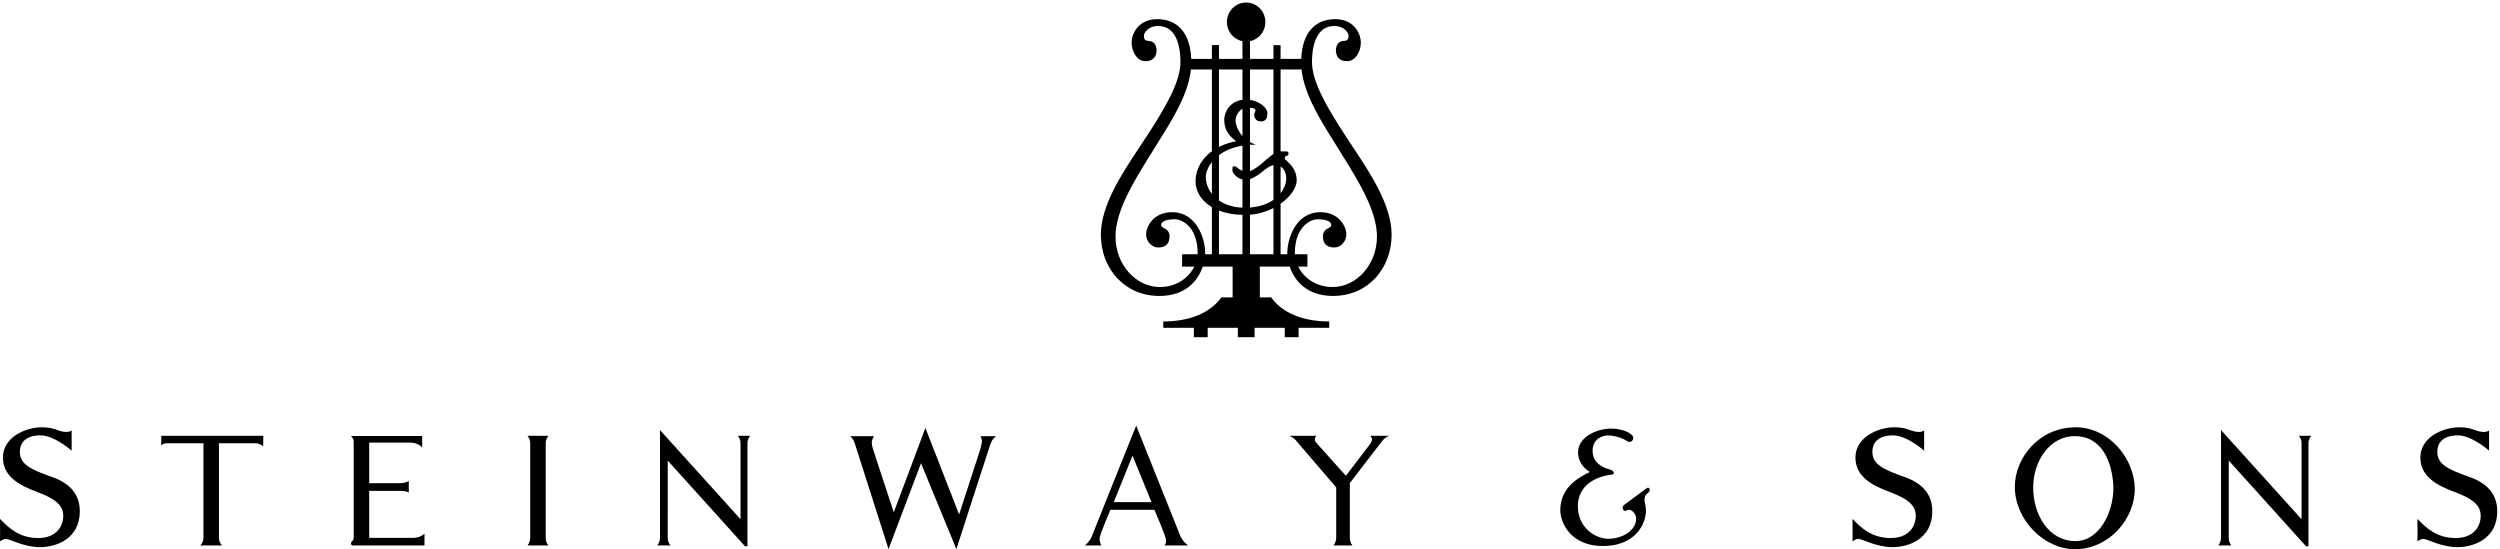 <?xml version="1.0" encoding="UTF-8"?>
<svg xmlns="http://www.w3.org/2000/svg" width="132" height="29" viewBox="0 0 132 29" fill="none">
  <g clip-path="url(#clip0_2619_58083)">
    <path d="M72.343 23.012C72.343 23.012 72.443 23.084 72.443 23.196C72.443 23.308 72.343 23.443 72.343 23.443L71.063 25.121L69.584 23.472C69.584 23.472 69.423 23.325 69.423 23.202C69.423 23.078 69.501 23.012 69.501 23.012H68.062C68.062 23.012 68.262 23.056 68.428 23.258C68.594 23.46 70.552 25.733 70.552 25.733C70.552 25.733 70.552 28.273 70.552 28.398C70.552 28.634 70.408 28.802 70.408 28.802H71.414C71.414 28.802 71.271 28.656 71.271 28.398C71.271 28.253 71.271 25.508 71.271 25.508C71.271 25.508 72.841 23.454 72.996 23.264C73.151 23.072 73.35 23.012 73.35 23.012H72.343Z" fill="black"></path>
    <path fill-rule="evenodd" clip-rule="evenodd" d="M58.055 28.443C58.055 28.645 58.155 28.802 58.155 28.802H57.281C57.281 28.802 57.547 28.589 57.647 28.32C57.746 28.05 59.991 22.473 59.991 22.473C59.991 22.473 62.137 27.848 62.303 28.252C62.469 28.657 62.745 28.802 62.745 28.802H61.484C61.484 28.802 61.573 28.724 61.573 28.533C61.573 28.342 60.953 26.917 60.953 26.917H58.63C58.63 26.917 58.055 28.241 58.055 28.443ZM59.797 24.055L58.808 26.512L60.799 26.513L59.797 24.055Z" fill="black"></path>
    <path d="M44.891 23.033C44.891 23.033 45.034 23.112 45.145 23.449C45.255 23.786 46.914 28.993 46.914 28.993L48.629 24.459L50.498 28.993C50.498 28.993 52.168 23.808 52.29 23.46C52.412 23.112 52.611 23.033 52.611 23.033H51.77C51.77 23.033 51.848 23.191 51.848 23.28C51.848 23.37 51.77 23.685 51.77 23.685L50.642 27.164L48.861 22.596L47.191 27.051L46.129 23.819C46.129 23.819 46.03 23.55 46.03 23.37C46.03 23.191 46.151 23.033 46.151 23.033H44.891Z" fill="black"></path>
    <path d="M38.956 23.01C38.956 23.01 39.1 23.156 39.1 23.403C39.1 23.576 39.1 26.016 39.1 27.415L34.847 22.707C34.847 22.707 34.847 28.161 34.847 28.397C34.847 28.633 34.703 28.801 34.703 28.801H35.4C35.4 28.801 35.256 28.655 35.256 28.397C35.256 28.265 35.257 24.32 35.257 24.32L39.336 28.842L39.465 28.846C39.465 28.846 39.465 23.639 39.465 23.403C39.465 23.167 39.609 23.01 39.609 23.01H38.956Z" fill="black"></path>
    <path d="M27.852 23.01H28.958C28.958 23.01 28.814 23.167 28.814 23.403C28.814 23.639 28.814 28.139 28.814 28.397C28.814 28.655 28.958 28.801 28.958 28.801H27.852C27.852 28.801 27.995 28.633 27.995 28.397C27.995 28.162 27.995 23.65 27.995 23.403C27.995 23.156 27.852 23.01 27.852 23.01Z" fill="black"></path>
    <path d="M18.531 23.021H22.292V23.628C22.292 23.628 22.093 23.369 21.65 23.369C21.208 23.369 19.494 23.369 19.494 23.369V25.513C19.494 25.513 20.953 25.513 21.164 25.513C21.374 25.513 21.584 25.401 21.584 25.401V26.007C21.584 26.007 21.429 25.917 21.175 25.917C20.921 25.917 19.494 25.917 19.494 25.917V28.398C19.494 28.398 21.473 28.398 21.838 28.398C22.203 28.398 22.413 28.173 22.413 28.173V28.802C22.413 28.802 18.797 28.802 18.686 28.802C18.575 28.802 18.531 28.779 18.531 28.678C18.531 28.577 18.675 28.566 18.675 28.387C18.675 28.207 18.675 23.482 18.675 23.314C18.675 23.145 18.531 23.021 18.531 23.021Z" fill="black"></path>
    <path d="M8.519 23.01H13.905L13.895 23.571C13.895 23.571 13.751 23.403 13.474 23.403C13.198 23.403 11.561 23.403 11.561 23.403C11.561 23.403 11.561 28.139 11.561 28.397C11.561 28.655 11.726 28.801 11.726 28.801H10.576C10.576 28.801 10.742 28.633 10.742 28.397C10.742 28.162 10.742 23.403 10.742 23.403C10.742 23.403 9.216 23.403 8.873 23.403C8.53 23.403 8.508 23.549 8.508 23.549L8.519 23.01Z" fill="black"></path>
    <path d="M2.223 22.561C2.942 22.561 3.064 22.808 3.528 22.808C3.672 22.808 3.783 22.729 3.783 22.729V23.795C3.783 23.795 2.876 22.987 2.134 22.987C1.393 22.987 1.05 23.346 1.05 23.851C1.05 24.469 1.493 24.749 2.754 25.187C4.015 25.624 4.214 26.444 4.214 26.993C4.214 28.463 2.953 28.89 2.112 28.89C1.272 28.89 0.486 28.452 0.321 28.452C0.155 28.452 0 28.587 0 28.587C0 28.587 0.011 27.88 0 27.398C0.476 27.891 1.017 28.396 1.991 28.408C2.964 28.419 3.34 27.802 3.34 27.229C3.34 26.657 2.876 26.32 1.98 25.983C1.084 25.647 0.155 25.198 0.155 24.154C0.155 23.11 1.305 22.561 2.223 22.561Z" fill="black"></path>
    <path d="M100.035 22.561C100.754 22.561 100.876 22.808 101.34 22.808C101.484 22.808 101.595 22.729 101.595 22.729V23.795C101.595 23.795 100.688 22.987 99.947 22.987C99.206 22.987 98.863 23.346 98.863 23.851C98.863 24.469 99.305 24.749 100.566 25.187C101.828 25.624 102.026 26.444 102.026 26.993C102.026 28.463 100.765 28.89 99.925 28.89C99.084 28.89 98.299 28.452 98.133 28.452C97.967 28.452 97.812 28.587 97.812 28.587C97.812 28.587 97.823 27.88 97.812 27.398C98.288 27.891 98.83 28.396 99.803 28.408C100.776 28.419 101.153 27.802 101.153 27.229C101.153 26.657 100.688 26.32 99.792 25.983C98.896 25.647 97.967 25.198 97.967 24.154C97.967 23.11 99.117 22.561 100.035 22.561Z" fill="black"></path>
    <path d="M129.864 22.561C130.583 22.561 130.704 22.808 131.169 22.808C131.313 22.808 131.423 22.729 131.423 22.729V23.795C131.423 23.795 130.517 22.987 129.775 22.987C129.034 22.987 128.691 23.346 128.691 23.851C128.691 24.469 129.134 24.749 130.395 25.187C131.655 25.624 131.855 26.444 131.855 26.993C131.855 28.463 130.594 28.89 129.753 28.89C128.912 28.89 128.127 28.452 127.962 28.452C127.795 28.452 127.641 28.587 127.641 28.587C127.641 28.587 127.652 27.88 127.641 27.398C128.116 27.891 128.658 28.396 129.632 28.408C130.605 28.419 130.981 27.802 130.981 27.229C130.981 26.657 130.517 26.32 129.621 25.983C128.725 25.647 127.795 25.198 127.795 24.154C127.795 23.11 128.946 22.561 129.864 22.561Z" fill="black"></path>
    <path d="M121.378 23.01C121.378 23.01 121.522 23.156 121.522 23.403C121.522 23.576 121.522 26.016 121.522 27.415L117.269 22.707C117.269 22.707 117.269 28.161 117.269 28.397C117.269 28.633 117.125 28.801 117.125 28.801H117.822C117.822 28.801 117.678 28.655 117.678 28.397C117.678 28.265 117.679 24.32 117.679 24.32L121.758 28.842L121.887 28.846C121.887 28.846 121.887 23.639 121.887 23.403C121.887 23.167 122.031 23.01 122.031 23.01H121.378Z" fill="black"></path>
    <path fill-rule="evenodd" clip-rule="evenodd" d="M106.383 25.704C106.383 24.177 107.665 22.561 109.593 22.561C111.372 22.561 112.716 24.24 112.716 25.818C112.716 27.396 111.361 28.999 109.556 28.999C107.915 28.999 106.383 27.433 106.383 25.704ZM109.593 28.57C110.875 28.57 111.585 26.992 111.585 25.805C111.585 24.858 111.223 23.027 109.543 23.027C108.236 23.027 107.353 24.328 107.353 25.741C107.353 27.154 108.149 28.57 109.593 28.57Z" fill="black"></path>
    <path d="M85.061 22.629C84.392 22.629 83.322 23.023 83.322 23.888C83.322 24.468 83.743 24.809 83.948 24.918C83.57 25.114 82.383 25.617 82.383 26.933C82.383 27.592 82.922 28.83 84.629 28.83C86.335 28.83 86.906 27.676 86.906 26.966C86.906 26.671 86.832 26.583 86.832 26.408C86.832 26.233 86.865 26.134 87.026 26.014C87.187 25.895 87.091 25.663 86.929 25.785C86.767 25.905 85.946 26.529 85.795 26.627C85.644 26.725 85.655 26.835 85.698 26.902C85.741 26.968 85.816 27 85.859 26.967C85.902 26.933 85.925 26.913 86.011 26.913C86.173 26.913 86.389 27.143 86.389 27.373C86.389 28.029 85.632 28.447 84.931 28.447C84.23 28.447 83.312 27.866 83.312 26.727C83.312 25.587 84.314 25.149 85.093 25.061C85.269 25.041 85.286 24.864 84.952 24.776C84.555 24.672 84.089 24.392 84.089 23.801C84.089 23.209 84.552 22.991 84.92 22.991C85.287 22.991 85.763 23.176 85.903 23.286C86.045 23.395 86.237 23.309 86.237 23.112C86.237 22.914 85.731 22.629 85.061 22.629Z" fill="black"></path>
    <path fill-rule="evenodd" clip-rule="evenodd" d="M69.274 3.28C69.274 4.323 70.07 5.682 71.066 7.208C71.178 7.381 71.296 7.558 71.416 7.739C72.363 9.163 73.477 10.84 73.477 12.393C73.477 14.144 72.26 15.626 70.38 15.626C68.996 15.626 68.345 14.812 68.097 14.077H66.52V15.702C66.822 15.704 67.106 15.704 67.106 15.693C67.703 16.524 68.787 16.973 70.181 16.973V17.309H68.566V17.803H67.837V17.309H66.243V17.803H65.359V17.309H63.766V17.803H63.036V17.309H61.421V16.973C62.815 16.973 63.899 16.524 64.496 15.693C64.496 15.704 64.779 15.704 65.082 15.702V14.077H63.506C63.257 14.812 62.606 15.626 61.222 15.626C59.341 15.626 58.125 14.144 58.125 12.393C58.125 10.84 59.24 9.163 60.187 7.738C60.307 7.557 60.424 7.38 60.536 7.208C61.532 5.682 62.328 4.323 62.328 3.28C62.328 2.238 62.008 1.373 61.156 1.373C60.603 1.373 60.397 1.75 60.397 1.892C60.397 2.033 60.439 2.158 60.633 2.158C60.936 2.158 61.067 2.406 61.067 2.652C61.067 2.914 60.951 3.23 60.47 3.23C60.046 3.23 59.749 2.745 59.749 2.226C59.749 1.849 60.056 1.012 61.105 1.012C62.108 1.012 62.838 1.659 62.897 3.109H63.987V2.383H64.363V3.109H65.602V2.174C65.134 2.082 64.78 1.665 64.78 1.164C64.78 0.594 65.235 0.133 65.797 0.133C66.358 0.133 66.812 0.594 66.812 1.164C66.812 1.662 66.464 2.078 66 2.174V3.109H67.239V2.383H67.615V3.109H68.705C68.765 1.659 69.494 1.012 70.498 1.012C71.546 1.012 71.853 1.849 71.853 2.226C71.853 2.745 71.557 3.23 71.132 3.23C70.651 3.23 70.535 2.914 70.535 2.652C70.535 2.406 70.666 2.158 70.969 2.158C71.163 2.158 71.205 2.033 71.205 1.892C71.205 1.75 71 1.373 70.447 1.373C69.594 1.373 69.274 2.238 69.274 3.28ZM61.753 12.483C61.753 12.899 61.51 13.067 61.156 13.067C60.802 13.067 60.514 12.742 60.514 12.371C60.514 12.001 60.868 11.204 61.886 11.204C63.18 11.204 63.633 12.596 63.633 13.359C63.633 13.373 63.632 13.388 63.631 13.403V13.403C63.631 13.411 63.631 13.419 63.63 13.426H63.987V10.938C63.405 10.593 63.124 10.078 63.124 9.577C63.124 9.018 63.39 8.417 63.987 7.983V3.668H62.881C62.744 4.96 61.918 6.281 61.221 7.397C61.122 7.555 61.026 7.71 60.934 7.859C60.848 8 60.757 8.147 60.663 8.298C59.885 9.548 58.899 11.132 58.899 12.483C58.899 13.998 59.994 15.155 61.244 15.155C62.139 15.155 62.77 14.654 63.059 14.077H62.416V13.426H63.233C63.233 13.419 63.233 13.412 63.234 13.405C63.234 13.397 63.235 13.389 63.235 13.381C63.235 11.9 62.339 11.577 62.051 11.577C61.566 11.577 61.31 11.692 61.31 11.883C61.31 11.958 61.379 11.996 61.462 12.043C61.59 12.116 61.753 12.208 61.753 12.483ZM68.544 14.077C68.831 14.654 69.463 15.155 70.358 15.155C71.608 15.155 72.703 13.998 72.703 12.483C72.703 11.132 71.717 9.548 70.939 8.298V8.298C70.845 8.146 70.754 8 70.668 7.859C70.576 7.709 70.479 7.554 70.38 7.395C69.683 6.279 68.858 4.959 68.721 3.668H67.615V7.994H67.913C67.981 7.994 68.035 8.028 68.035 8.095C68.035 8.163 68.013 8.207 67.947 8.23L67.938 8.233L67.926 8.237C67.871 8.254 67.837 8.265 67.837 8.365C67.837 8.396 67.886 8.442 67.957 8.509C68.14 8.681 68.467 8.987 68.467 9.52C68.467 9.906 68.142 10.384 67.615 10.755V13.426H67.972C67.971 13.419 67.971 13.411 67.971 13.403V13.403C67.97 13.388 67.969 13.373 67.969 13.359C67.969 12.596 68.423 11.204 69.717 11.204C70.734 11.204 71.088 12.001 71.088 12.371C71.088 12.742 70.8 13.067 70.447 13.067C70.093 13.067 69.849 12.899 69.849 12.483C69.849 12.208 70.012 12.116 70.14 12.043C70.223 11.996 70.292 11.958 70.292 11.883C70.292 11.692 70.036 11.577 69.551 11.577C69.263 11.577 68.367 11.9 68.367 13.381C68.367 13.39 68.368 13.399 68.368 13.407V13.41C68.369 13.416 68.37 13.421 68.37 13.426H69.031V14.077H68.544ZM65.602 3.668V5.27C64.902 5.365 64.64 5.95 64.64 6.311C64.64 6.704 64.761 7.096 65.27 7.455C64.921 7.523 64.621 7.627 64.363 7.756V3.668H65.602ZM67.913 9.431C67.913 9.094 67.778 8.896 67.615 8.796V10.202C67.826 9.931 67.913 9.642 67.913 9.431ZM66 11.338C66.459 11.301 66.879 11.169 67.239 10.984V13.426H66V11.338ZM65.602 13.426V11.346C65.116 11.332 64.702 11.252 64.363 11.12V13.426H65.602ZM63.987 10.234C63.778 9.968 63.666 9.655 63.666 9.341C63.666 9.147 63.759 8.85 63.987 8.558V10.234ZM65.359 8.881C65.408 8.925 65.499 8.978 65.602 9.018V7.69C65.063 7.779 64.659 7.967 64.363 8.191V10.585C64.68 10.805 65.098 10.947 65.602 10.964V9.475C65.251 9.393 65.071 9.099 65.071 8.993C65.071 8.981 65.071 8.968 65.071 8.957V8.956V8.956C65.07 8.852 65.069 8.78 65.149 8.78C65.237 8.78 65.27 8.802 65.359 8.881ZM65.602 7.185C65.348 6.897 65.237 6.558 65.237 6.356C65.237 6.105 65.409 5.854 65.602 5.743V7.185ZM66.631 9.083C66.472 9.21 66.225 9.381 66 9.458V10.957C66.543 10.915 66.945 10.758 67.239 10.554V8.721C67.035 8.757 66.847 8.909 66.672 9.049L66.631 9.083ZM67.239 3.668V8.121C67.081 8.243 66.847 8.428 66.697 8.566C66.503 8.745 66.212 8.958 66 9.038V7.647C66.1 7.64 66.202 7.635 66.31 7.635C66.196 7.602 66.094 7.555 66 7.504V5.689C66.165 5.701 66.288 5.735 66.288 5.817C66.288 5.869 66.273 5.897 66.258 5.927C66.24 5.961 66.222 5.997 66.222 6.075C66.222 6.221 66.332 6.412 66.564 6.412C66.796 6.412 66.918 6.3 66.918 5.974C66.918 5.686 66.495 5.347 66 5.271V3.668H67.239Z" fill="black"></path>
  </g>
  <defs>
    <clipPath id="clip0_2619_58083">
      <rect width="132" height="29" fill="white"></rect>
    </clipPath>
  </defs>
</svg>

